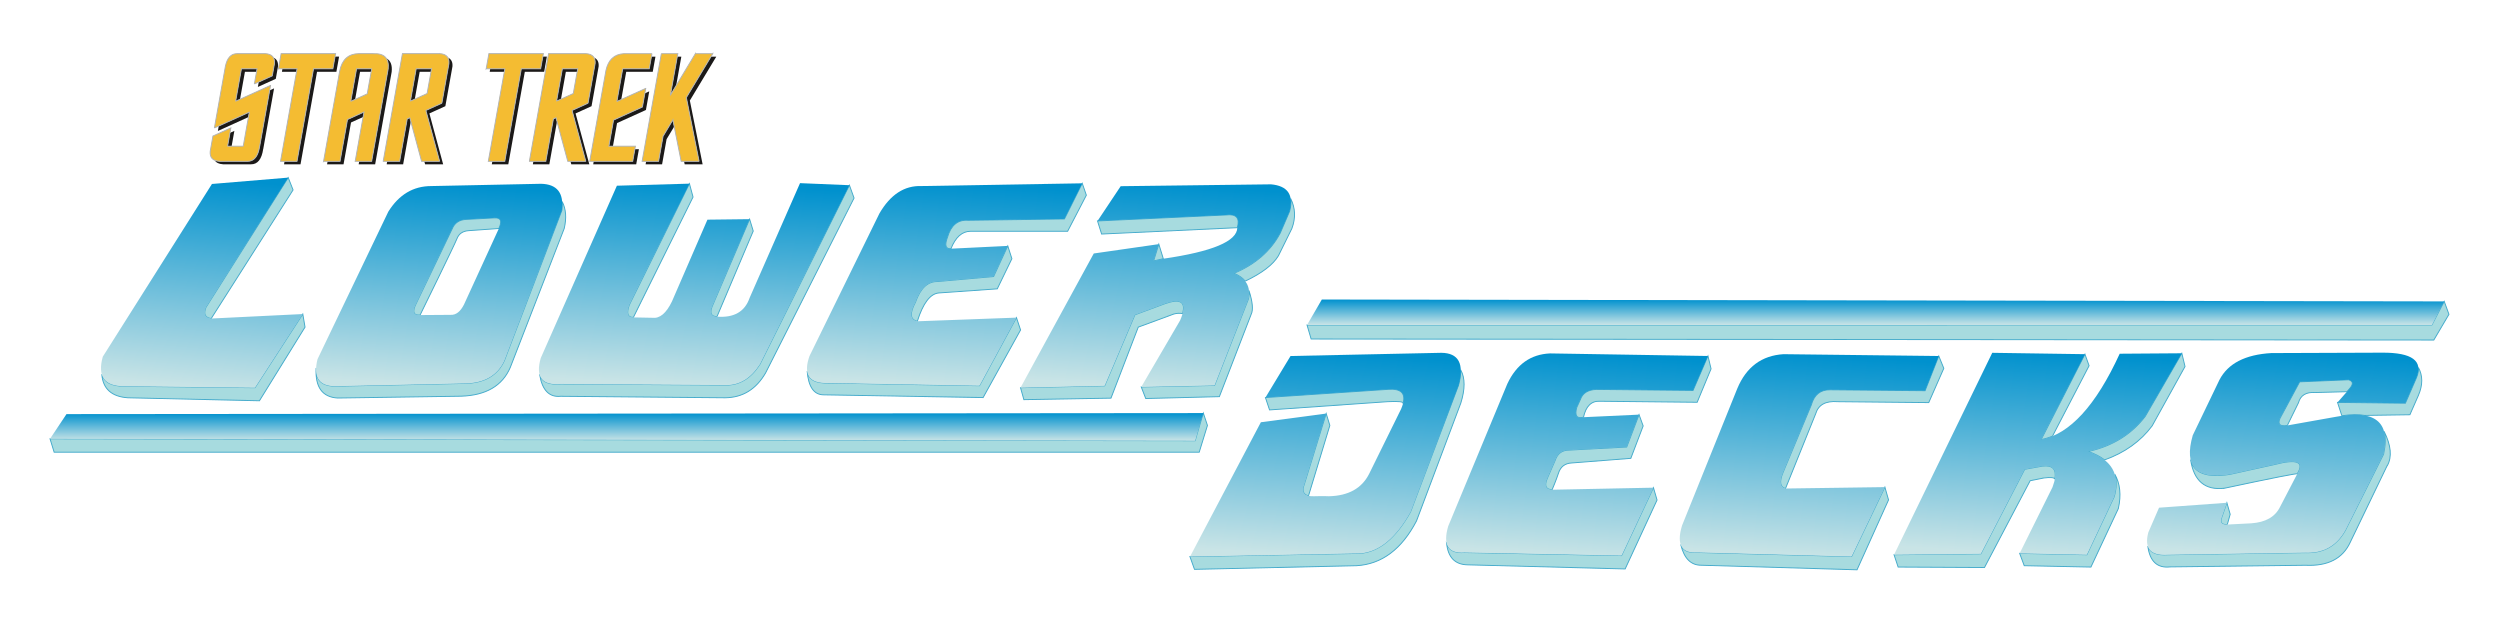<?xml version="1.0" encoding="UTF-8" standalone="no"?>
<svg
   xmlns:dc="http://purl.org/dc/elements/1.1/"
   xmlns:cc="http://creativecommons.org/ns#"
   xmlns:rdf="http://www.w3.org/1999/02/22-rdf-syntax-ns#"
   xmlns:svg="http://www.w3.org/2000/svg"
   xmlns="http://www.w3.org/2000/svg"
   xmlns:xlink="http://www.w3.org/1999/xlink"
   viewBox="0 0 569.48 141.732"
   id="svg488"
   height="141.732"
   width="569.48"
   version="1.1">
  <defs
     id="defs492" />
  <g
     id="Layer1000">
    <g
       id="Layer1001">
      <g
         id="Layer1002">
        <path
           id="path253"
           style="fill:#a7dbdf;fill-rule:evenodd;stroke:#43aacb;stroke-width:0.216;stroke-linecap:butt;stroke-linejoin:miter;stroke-dasharray:none"
           d="m 183.865,84.543 c 0.293,3.594 1.547,5.393 3.762,5.398 l -1e-4,-10e-5 36.318,0.624 8.533,-15.401 -0.937,-2.81 h -10e-5 10e-5 l -8.429,15.505 -35.381,-0.624 v 0 c -2.336,-0.112 -3.625,-1.01 -3.866,-2.694 z" />
        <path
           id="path255"
           style="fill:#a7dbdf;fill-rule:evenodd;stroke:#43aacb;stroke-width:0.216;stroke-linecap:butt;stroke-linejoin:miter;stroke-dasharray:none"
           d="m 213.85,66.734 c -1.958,0.179 -3.588,2.33 -4.891,6.452 v 0 c -1.665,-0.347 -1.804,-1.804 -0.416,-4.371 v 0 c 1.11,-3.156 2.775,-4.718 4.995,-4.683 v 0 l 12.8,-1.145 3.226,-6.972 h -1e-4 1e-4 l 0.937,2.914 -3.33,6.868 -13.32,0.936 z" />
        <path
           id="path257"
           style="fill:#a7dbdf;fill-rule:evenodd;stroke:#43aacb;stroke-width:0.216;stroke-linecap:butt;stroke-linejoin:miter;stroke-dasharray:none"
           d="m 216.613,56.656 c 1.061,-2.626 2.534,-3.949 4.418,-3.97 v 0 h 22.165 l 4.267,-8.221 -0.937,-2.706 v 0 0 l -4.058,8.117 -21.957,0.312 v 0 c -2.324,-0.173 -3.885,1.11 -4.683,3.85 -0.729,1.908 -0.416,2.775 0.936,2.602 z" />
      </g>
      <g
         id="Layer1003">
        <path
           id="path260"
           style="fill:#a7dbdf;fill-rule:evenodd;stroke:#43aacb;stroke-width:0.216;stroke-linecap:butt;stroke-linejoin:miter;stroke-dasharray:none"
           d="m 354.231,104.916 -1.788,4.087 v 0 c -0.712,1.647 -0.341,2.498 1.116,2.554 v 0 c 0,0 0.968,-2.258 1.439,-3.746 0.471,-1.488 1.476,-2.271 3.014,-2.348 v 0 l 13.476,-1.055 2.812,-7.382 -0.937,-2.578 v 0 l -2.812,7.382 -13.124,0.703 v 0 c -1.605,-0.002 -2.67,0.792 -3.194,2.382 z" />
        <path
           id="path262"
           style="fill:#a7dbdf;fill-rule:evenodd;stroke:#43aacb;stroke-width:0.216;stroke-linecap:butt;stroke-linejoin:miter;stroke-dasharray:none"
           d="m 360.021,90.951 -0.852,1.873 v 0 c -0.512,1.874 0,2.611 1.536,2.21 v 0 c 0.562,-2.531 1.812,-3.741 3.75,-3.633 v 0 l 22.147,0.234 3.164,-7.617 -0.703,-2.929 -1e-4,-10e-5 1e-4,10e-5 -3.398,7.851 -22.03,-0.234 v 0 c -1.911,0.087 -3.116,0.835 -3.615,2.244 z" />
        <path
           id="path264"
           style="fill:#a7dbdf;fill-rule:evenodd;stroke:#43aacb;stroke-width:0.216;stroke-linecap:butt;stroke-linejoin:miter;stroke-dasharray:none"
           d="m 329.52,123.642 c 0.29,3.305 1.897,4.979 4.821,5.024 l 10e-5,1e-4 35.857,0.937 7.265,-15.702 -0.82,-2.812 v 0 l -7.265,15.468 -35.74,-0.703 v 0 c -2.377,0.173 -3.75,-0.564 -4.118,-2.213 z" />
      </g>
      <path
         id="path267"
         style="fill:#a7dbdf;fill-rule:evenodd;stroke:#43aacb;stroke-width:0.216;stroke-linecap:butt;stroke-linejoin:miter;stroke-dasharray:none"
         d="m 297.73,74.039 0.937,3.187 255.735,0.232 3.448,-5.856 -1.071,-2.946 -2.812,5.356 z" />
      <path
         id="path269"
         style="fill:#a7dbdf;fill-rule:evenodd;stroke:#43aacb;stroke-width:0.216;stroke-linecap:butt;stroke-linejoin:miter;stroke-dasharray:none"
         d="m 11.396,99.956 260.839,0.435 v 0 l 1.876,-6.294 h -1e-4 1e-4 l 0.937,2.812 -1.875,6.093 h -260.84 l -0.938,-3.047 z" />
      <g
         id="Layer1004">
        <path
           id="path271"
           style="fill:#a7dbdf;fill-rule:evenodd;stroke:#43aacb;stroke-width:0.216;stroke-linecap:butt;stroke-linejoin:miter;stroke-dasharray:none"
           d="m 316.247,88.692 c 2.859,-0.208 3.979,0.861 3.361,3.21 l 0.073,0.016 c 0.104,-0.416 -1.11,-0.555 -3.642,-0.416 v 0 l -26.848,1.873 -0.936,-2.81 v -1e-4 1e-4 l 27.993,-1.873 z" />
        <path
           id="path273"
           style="fill:#a7dbdf;fill-rule:evenodd;stroke:#43aacb;stroke-width:0.216;stroke-linecap:butt;stroke-linejoin:miter;stroke-dasharray:none"
           d="m 297.1,110.336 c -0.57,1.465 -0.248,2.336 0.965,2.613 l -0.028,0.093 4.891,-16.13 -0.833,-2.706 z" />
        <path
           id="path275"
           style="fill:#a7dbdf;fill-rule:evenodd;stroke:#43aacb;stroke-width:0.216;stroke-linecap:butt;stroke-linejoin:miter;stroke-dasharray:none"
           d="m 309.037,128.862 c 5.723,-0.347 10.267,-3.746 13.632,-10.198 v 0 l 10.094,-26.848 v 0 c 0.994,-3.182 0.994,-5.685 0,-7.507 l -0.03,0.003 c 0.031,0.97 -0.133,2.119 -0.49,3.446 v 0 l -10.927,28.825 v 0 c -3.365,6.001 -7.215,9.158 -11.551,9.47 v 0 l -38.711,0.728 v -1e-4 1e-4 l 1.041,2.914 36.942,-0.833 z" />
      </g>
      <g
         id="Layer1005">
        <path
           id="path278"
           style="fill:#a7dbdf;fill-rule:evenodd;stroke:#43aacb;stroke-width:0.216;stroke-linecap:butt;stroke-linejoin:miter;stroke-dasharray:none"
           d="m 170.759,49.921 0.822,2.712 -8.26,19.5 0.002,1e-4 c -7e-4,0 -0.001,-1e-4 -0.002,-1e-4 -1.331,-0.031 -1.703,-0.795 -1.116,-2.292 v 0 l 8.554,-19.92 v 0 z" />
        <path
           id="path280"
           style="fill:#a7dbdf;fill-rule:evenodd;stroke:#43aacb;stroke-width:0.216;stroke-linecap:butt;stroke-linejoin:miter;stroke-dasharray:none"
           d="m 143.339,69.49 c -0.691,1.905 -0.379,2.843 0.937,2.812 v 0 l 13.593,-27.42 -0.82,-3.047 v 0 0 l -13.71,27.654 z" />
        <path
           id="path282"
           style="fill:#a7dbdf;fill-rule:evenodd;stroke:#43aacb;stroke-width:0.216;stroke-linecap:butt;stroke-linejoin:miter;stroke-dasharray:none"
           d="m 122.93,85.369 c 0.597,3.539 2.196,5.173 4.798,4.901 v 0 l 37.467,0.341 v 0 c 3.973,-0.046 7.039,-1.93 9.197,-5.653 l 20.155,-39.841 -1.055,-2.929 v 0 l -20.389,40.778 h 1e-4 c -2.09,3.274 -4.754,4.858 -7.993,4.75 v 0 l -37.382,-0.256 v 0 c -2.7,0.238 -4.299,-0.458 -4.797,-2.09 z" />
      </g>
      <g
         id="Layer1006">
        <path
           id="path285"
           style="fill:#a7dbdf;fill-rule:evenodd;stroke:#43aacb;stroke-width:0.216;stroke-linecap:butt;stroke-linejoin:miter;stroke-dasharray:none"
           d="m 279.297,48.972 c 2.327,-0.284 3.179,0.681 2.554,2.895 v 0 l -30.91,1.448 -0.937,-2.98 1e-4,-1e-4 -1e-4,1e-4 29.292,-1.362 z" />
        <path
           id="path287"
           style="fill:#a7dbdf;fill-rule:evenodd;stroke:#43aacb;stroke-width:0.216;stroke-linecap:butt;stroke-linejoin:miter;stroke-dasharray:none"
           d="m 285.002,71.622 c 0.507,-1.023 0.341,-2.838 -0.497,-5.446 v 0.002 c 0.067,0.574 0.034,1.197 -0.099,1.867 v 0 l -7.749,19.755 -16.69,0.341 v 0 l 1.022,2.64 16.775,-0.426 7.238,-18.733 z" />
        <path
           id="path289"
           style="fill:#a7dbdf;fill-rule:evenodd;stroke:#43aacb;stroke-width:0.216;stroke-linecap:butt;stroke-linejoin:miter;stroke-dasharray:none"
           d="m 269.385,71.44 c -0.646,-0.13 -1.315,-0.098 -2.008,0.097 v 0 l -8.089,2.98 -6.216,16.179 -19.84,0.341 -0.766,-2.725 v 0 l -1e-4,1e-4 19.159,-0.426 6.897,-16.179 6.897,-2.554 10e-5,-1e-4 c 3.399,-1.19 4.721,-0.427 3.967,2.287 z" />
        <path
           id="path291"
           style="fill:#a7dbdf;fill-rule:evenodd;stroke:#43aacb;stroke-width:0.216;stroke-linecap:butt;stroke-linejoin:miter;stroke-dasharray:none"
           d="m 263.97,55.614 h 2e-4 l -1.192,3.832 c 0.738,-0.17 1.476,-0.341 2.214,-0.511 h -1e-4 L 263.97,55.614 Z" />
        <path
           id="path293"
           style="fill:#a7dbdf;fill-rule:evenodd;stroke:#43aacb;stroke-width:0.216;stroke-linecap:butt;stroke-linejoin:miter;stroke-dasharray:none"
           d="m 293.773,48.119 -2.129,4.939 v 0 c -2.157,4.087 -5.677,7.153 -10.559,9.196 1.126,0.464 1.978,1.062 2.553,1.793 l -0.001,-0.002 c 3.835,-1.819 6.362,-3.751 7.582,-5.793 v 0 l 3.066,-6.216 v 0 c 0.889,-2.385 0.795,-4.655 -0.283,-6.811 l 10e-5,0.001 c 0.135,0.813 0.059,1.778 -0.228,2.892 z" />
      </g>
      <g
         id="Layer1007">
        <path
           id="path296"
           style="fill:#a7dbdf;fill-rule:evenodd;stroke:#43aacb;stroke-width:0.216;stroke-linecap:butt;stroke-linejoin:miter;stroke-dasharray:none"
           d="m 29.122,90.611 c -3.698,-0.257 -5.677,-2.044 -5.935,-5.361 l -4e-4,-0.002 c 0.526,1.797 2.192,2.705 4.999,2.723 L 58.074,88.312 68.973,71.537 69.484,74.517 59.096,91.292 29.122,90.611 Z" />
        <path
           id="path298"
           style="fill:#a7dbdf;fill-rule:evenodd;stroke:#43aacb;stroke-width:0.216;stroke-linecap:butt;stroke-linejoin:miter;stroke-dasharray:none"
           d="m 48.111,72.559 c -1.414,-0.185 -1.811,-1.036 -1.192,-2.554 v 0 L 65.653,40.457 v 0 0 l 1.107,2.81 -18.648,29.292 z" />
      </g>
      <g
         id="Layer1008">
        <path
           id="path301"
           style="fill:#a7dbdf;fill-rule:evenodd;stroke:#43aacb;stroke-width:0.216;stroke-linecap:butt;stroke-linejoin:miter;stroke-dasharray:none"
           d="m 105.002,90.252 -28.097,0.416 v 0 C 73.403,90.456 71.771,88.171 72.01,83.814 v 2e-4 c -0.143,2.852 1.419,4.235 4.687,4.149 v 0 l 29.137,-0.624 v 0 c 4.475,-0.069 7.492,-1.804 9.053,-5.203 v 0 l 13.112,-34.236 v 0 c 0.089,-0.724 0.108,-1.383 0.058,-1.977 l -2e-4,-0.002 c 0.879,1.701 1.034,3.748 0.463,6.141 v 0 l -12.279,31.635 v 0 c -1.804,4.197 -5.55,6.383 -11.239,6.556 z" />
        <path
           id="path303"
           style="fill:#a7dbdf;fill-rule:evenodd;stroke:#43aacb;stroke-width:0.216;stroke-linecap:butt;stroke-linejoin:miter;stroke-dasharray:none"
           d="m 106.243,49.98 6.409,-0.345 v 0 c 1.446,-0.082 1.775,0.723 0.986,2.416 v 0 c 0,0 -5.554,0.394 -6.902,0.493 -1.347,0.099 -2.235,0.723 -2.662,1.873 -0.427,1.15 -8.381,17.353 -8.381,17.353 v 0 c -1.397,0.115 -1.775,-0.592 -1.134,-2.12 v 0 l 8.43,-17.501 v 0 c 0.559,-1.38 1.643,-2.104 3.254,-2.169 z" />
      </g>
      <g
         id="Layer1009">
        <path
           id="path306"
           style="fill:#a7dbdf;fill-rule:evenodd;stroke:#43aacb;stroke-width:0.216;stroke-linecap:butt;stroke-linejoin:miter;stroke-dasharray:none"
           d="m 412.608,92.23 -6.452,15.401 v 0 c -0.883,2.113 -0.694,3.33 0.568,3.65 v 0 l 6.873,-17.026 v 0 c 0.607,-2.06 2.289,-2.978 5.047,-2.754 v 0 l 20.708,0.208 3.434,-7.805 -1.145,-2.81 -10e-5,-1e-4 10e-5,1e-4 -3.122,7.909 -21.645,-0.208 v 0 c -2.185,-0.035 -3.607,1.11 -4.266,3.434 z" />
        <path
           id="path308"
           style="fill:#a7dbdf;fill-rule:evenodd;stroke:#43aacb;stroke-width:0.216;stroke-linecap:butt;stroke-linejoin:miter;stroke-dasharray:none"
           d="m 382.881,124.126 c 0.501,1.278 1.773,1.85 3.816,1.715 v 1e-4 l 35.069,0.937 7.596,-15.817 h -10e-5 10e-5 l 0.833,2.914 -7.18,15.921 -35.485,-1.041 -10e-5,-2e-4 c -2.335,0.017 -3.885,-1.526 -4.649,-4.63 z" />
      </g>
      <g
         id="Layer1010">
        <path
           id="path311"
           style="fill:#a7dbdf;fill-rule:evenodd;stroke:#43aacb;stroke-width:0.216;stroke-linecap:butt;stroke-linejoin:miter;stroke-dasharray:none"
           d="m 523.567,91.759 c -2.529,5.152 -2.529,5.152 -2.529,5.152 v 0 c -1.686,0.281 -2.248,-0.25 -1.686,-1.593 v 0 l 4.497,-8.337 11.148,-0.468 v 0 c 1.062,0.312 1.124,0.999 0.187,2.061 l -0.57,0.649 -7.205,0.194 v 0 c -2.092,-0.156 -3.372,0.625 -3.841,2.342 z" />
        <path
           id="path313"
           style="fill:#a7dbdf;fill-rule:evenodd;stroke:#43aacb;stroke-width:0.216;stroke-linecap:butt;stroke-linejoin:miter;stroke-dasharray:none"
           d="m 507.361,119.488 -1e-4,2e-4 0.656,-2.342 -0.75,-2.623 v 0 l -1.124,3.185 v 0 c -0.531,1.28 -0.125,1.873 1.218,1.78 z" />
        <path
           id="path315"
           style="fill:#a7dbdf;fill-rule:evenodd;stroke:#43aacb;stroke-width:0.216;stroke-linecap:butt;stroke-linejoin:miter;stroke-dasharray:none"
           d="m 542.958,103.469 -8.712,17.33 v 0 c -1.988,3.555 -5.023,5.25 -9.104,5.084 v -1e-4 l -31.241,0.48 2e-4,1e-4 c -2.602,0.182 -4.151,-0.468 -4.647,-1.951 l -4e-4,-0.001 c 0.465,3.476 2.16,5.051 5.087,4.725 v 0 l 30.82,-0.375 v 0 c 5.09,0.25 8.493,-1.499 10.211,-5.246 v 0 l 8.401,-17.439 0.03,0.015 c 1.118,-2.011 0.874,-4.621 -0.731,-7.832 l 2e-4,0.001 c 0.387,1.367 0.349,3.103 -0.112,5.207 z" />
        <path
           id="path317"
           style="fill:#a7dbdf;fill-rule:evenodd;stroke:#43aacb;stroke-width:0.216;stroke-linecap:butt;stroke-linejoin:miter;stroke-dasharray:none"
           d="m 506.715,111.216 c 11.204,-2.385 16.735,-3.475 16.593,-3.269 l -0.01,-0.002 c 1.696,-2.762 -0.025,-3.473 -5.165,-2.134 v 0 l -10.211,2.248 v 0 c -5.242,0.831 -8.216,-0.287 -8.921,-3.353 l -2e-4,-10e-4 c 0.734,4.865 3.306,7.035 7.715,6.51 z" />
        <path
           id="path319"
           style="fill:#a7dbdf;fill-rule:evenodd;stroke:#43aacb;stroke-width:0.216;stroke-linecap:butt;stroke-linejoin:miter;stroke-dasharray:none"
           d="m 533.455,94.71 c 2.061,-0.306 3.799,-0.332 5.215,-0.078 l -0.001,-7e-4 10.286,-0.155 1.935,-4.403 v 0 c 1.022,-2.373 1.022,-4.492 0,-6.356 l -2e-4,-0.002 c 0.073,0.675 -0.072,1.452 -0.436,2.329 l -2.529,5.808 -15.457,-0.187 v 0 l 0.988,3.044 z" />
      </g>
      <g
         id="Layer1011">
        <path
           id="path322"
           style="fill:#a7dbdf;fill-rule:evenodd;stroke:#43aacb;stroke-width:0.216;stroke-linecap:butt;stroke-linejoin:miter;stroke-dasharray:none"
           d="m 465.576,108.879 c 1.595,-0.198 2.429,-0.102 2.5,0.29 l -4e-4,0.002 c 0.435,-2.28 -0.502,-3.279 -2.812,-2.998 v 0 l -4.058,0.729 -9.99,19.251 -19.772,0.208 v -1e-4 1e-4 l 0.936,2.81 19.668,0.104 10.406,-19.772 3.122,-0.624 z" />
        <path
           id="path324"
           style="fill:#a7dbdf;fill-rule:evenodd;stroke:#43aacb;stroke-width:0.216;stroke-linecap:butt;stroke-linejoin:miter;stroke-dasharray:none"
           d="m 479.391,104.767 c 4.604,-1.645 8.22,-4.229 10.848,-7.75 v 0 l 7.492,-13.528 -0.728,-3.018 v 0 l -8.325,14.361 v 0 c -3.156,4.128 -7.492,6.799 -13.008,8.013 v 0 c 1.508,0.516 2.749,1.157 3.723,1.924 z" />
        <path
           id="path326"
           style="fill:#a7dbdf;fill-rule:evenodd;stroke:#43aacb;stroke-width:0.216;stroke-linecap:butt;stroke-linejoin:miter;stroke-dasharray:none"
           d="m 482.538,115.852 c 0.691,-3.068 0.416,-5.689 -0.824,-7.862 l 5e-4,0.002 c 0.479,1.476 0.441,3.194 -0.113,5.155 v 1e-4 l -6.244,13.216 -15.297,-0.312 v 0 l 1.041,2.81 15.193,0.312 6.244,-13.32 z" />
        <path
           id="path328"
           style="fill:#a7dbdf;fill-rule:evenodd;stroke:#43aacb;stroke-width:0.216;stroke-linecap:butt;stroke-linejoin:miter;stroke-dasharray:none"
           d="m 467.565,99.343 c -0.861,0.361 -1.733,0.627 -2.614,0.795 l -10e-5,1e-4 9.99,-19.46 -10e-5,-1e-4 -0.011,1e-4 0.948,2.633 -8.32,16.008 z" />
      </g>
    </g>
    <g
       id="Layer1012">
      <defs
         id="defs338">
        <linearGradient
           id="grad1">
          <stop
             id="stop332"
             stop-opacity="1"
             stop-color="#c9e4e6"
             offset="0%" />
          <stop
             id="stop334"
             stop-opacity="1"
             stop-color="#0091ce"
             offset="100%" />
        </linearGradient>
        <linearGradient
           gradientUnits="objectBoundingBox"
           gradientTransform="rotate(180,0.5,0.5)"
           y2="1"
           x2="0"
           y1="0"
           x1="0"
           id="grad2"
           xlink:href="#grad1" />
      </defs>
      <path
         id="path340"
         style="fill:url(#grad2)"
         d="m 11.396,99.956 260.839,0.435 v 0 l 1.876,-6.294 v 1e-4 -1e-4 l -258.965,0.234 -3.75,5.625 h 2e-4 z" />
      <defs
         id="defs348">
        <linearGradient
           id="grad3">
          <stop
             id="stop342"
             stop-opacity="1"
             stop-color="#c9e4e6"
             offset="0%" />
          <stop
             id="stop344"
             stop-opacity="1"
             stop-color="#0091ce"
             offset="100%" />
        </linearGradient>
        <linearGradient
           gradientUnits="objectBoundingBox"
           gradientTransform="rotate(180,0.5,0.5)"
           y2="1"
           x2="0"
           y1="0"
           x1="0"
           id="grad4"
           xlink:href="#grad3" />
      </defs>
      <path
         id="path350"
         style="fill:url(#grad4)"
         d="m 301.104,68.228 -3.374,5.811 v 1e-4 -1e-4 l 256.237,-0.027 2.812,-5.356 v 0 L 301.104,68.228 Z" />
    </g>
    <g
       id="Layer1013">
      <defs
         id="defs359">
        <linearGradient
           id="grad5">
          <stop
             id="stop353"
             stop-opacity="1"
             stop-color="#c9e4e6"
             offset="0%" />
          <stop
             id="stop355"
             stop-opacity="1"
             stop-color="#0091ce"
             offset="100%" />
        </linearGradient>
        <linearGradient
           gradientUnits="objectBoundingBox"
           gradientTransform="rotate(-175,0.5,0.5)"
           y2="1"
           x2="0"
           y1="0"
           x1="0"
           id="grad6"
           xlink:href="#grad5" />
      </defs>
      <path
         id="path361"
         style="fill:url(#grad6)"
         d="M 200.322,48.628 C 184.401,81.095 184.401,81.095 184.401,81.095 v 0 c -1.387,3.92 -0.277,5.966 3.33,6.14 v 0 l 35.381,0.624 8.429,-15.505 -22.581,0.833 v 0 c -1.665,-0.347 -1.804,-1.804 -0.416,-4.371 v 0 c 1.11,-3.156 2.775,-4.718 4.995,-4.683 v 0 l 12.8,-1.145 3.226,-6.972 1e-4,10e-5 -1e-4,-10e-5 -12.8,0.624 v 0 c -1.353,0.173 -1.665,-0.694 -0.936,-2.602 0.798,-2.74 2.359,-4.024 4.683,-3.85 v 0 l 21.957,-0.312 4.058,-8.117 v 0 l -36.63,0.624 v 0 c -3.885,-0.139 -7.076,1.942 -9.574,6.244 z" />
      <defs
         id="defs369">
        <linearGradient
           id="grad7">
          <stop
             id="stop363"
             stop-opacity="1"
             stop-color="#c9e4e6"
             offset="0%" />
          <stop
             id="stop365"
             stop-opacity="1"
             stop-color="#0091ce"
             offset="100%" />
        </linearGradient>
        <linearGradient
           gradientUnits="objectBoundingBox"
           gradientTransform="rotate(-175,0.5,0.5)"
           y2="1"
           x2="0"
           y1="0"
           x1="0"
           id="grad8"
           xlink:href="#grad7" />
      </defs>
      <path
         id="path371"
         style="fill:url(#grad8)"
         d="m 293.773,48.12 -2.129,4.939 v 0 c -2.157,4.087 -5.677,7.153 -10.559,9.196 2.753,1.135 3.86,3.066 3.321,5.79 v 0 l -7.749,19.755 -16.69,0.341 8.856,-15.157 v 0 c 1.703,-3.945 0.568,-5.223 -3.406,-3.832 v 0 l -6.897,2.554 -6.897,16.179 -19.159,0.426 16.69,-30.569 14.816,-2.129 -1.192,3.832 c 0.738,-0.17 1.476,-0.341 2.214,-0.511 h 1e-4 c 11.183,-1.618 16.803,-3.974 16.86,-7.068 v 0 c 0.624,-2.214 -0.227,-3.179 -2.554,-2.895 v 0 l -29.292,1.362 1e-4,10e-5 -1e-4,-10e-5 5.279,-7.919 34.231,-0.426 v 0 c 3.803,0.341 5.222,2.384 4.257,6.131 z" />
      <defs
         id="defs379">
        <linearGradient
           id="grad9">
          <stop
             id="stop373"
             stop-opacity="1"
             stop-color="#c9e4e6"
             offset="0%" />
          <stop
             id="stop375"
             stop-opacity="1"
             stop-color="#0091ce"
             offset="100%" />
        </linearGradient>
        <linearGradient
           gradientUnits="objectBoundingBox"
           gradientTransform="rotate(-175,0.5,0.5)"
           y2="1"
           x2="0"
           y1="0"
           x1="0"
           id="grad10"
           xlink:href="#grad9" />
      </defs>
      <path
         id="path381"
         style="fill:url(#grad10)"
         d="M 332.272,87.755 321.346,116.58 v 0 c -3.365,6.001 -7.215,9.158 -11.551,9.47 v 0 l -38.711,0.729 v 0 l 16.13,-30.594 14.881,-1.977 -4.995,16.13 v 0 c -0.728,1.873 0,2.775 2.185,2.706 2.185,-0.069 3.434,0 3.434,0 v 0 c 4.44,-0.104 7.492,-1.804 9.157,-5.099 v 0 l 7.284,-14.777 v 0 c 1.387,-3.226 0.416,-4.717 -2.914,-4.474 v 0 l -27.993,1.873 v 1e-4 -1e-4 l 5.723,-9.47 34.34,-0.729 v 0 c 3.954,0.035 5.272,2.498 3.954,7.388 z" />
      <defs
         id="defs389">
        <linearGradient
           id="grad11">
          <stop
             id="stop383"
             stop-opacity="1"
             stop-color="#c9e4e6"
             offset="0%" />
          <stop
             id="stop385"
             stop-opacity="1"
             stop-color="#0091ce"
             offset="100%" />
        </linearGradient>
        <linearGradient
           gradientUnits="objectBoundingBox"
           gradientTransform="rotate(-175,0.5,0.5)"
           y2="1"
           x2="0"
           y1="0"
           x1="0"
           id="grad12"
           xlink:href="#grad11" />
      </defs>
      <path
         id="path391"
         style="fill:url(#grad12)"
         d="m 343.363,87.418 -13.476,32.459 v 0 c -1.25,4.257 -10e-5,6.25 3.75,5.976 v 0 l 35.74,0.703 7.265,-15.468 -23.084,0.469 v 0 c -1.456,-0.056 -1.828,-0.907 -1.116,-2.554 v 0 l 1.788,-4.087 v 0 c 0.525,-1.59 1.589,-2.384 3.194,-2.382 v 0 l 13.124,-0.703 2.812,-7.382 -12.655,0.586 v 0 c -1.536,0.401 -2.049,-0.336 -1.536,-2.21 v 0 l 0.852,-1.873 v 0 c 0.498,-1.409 1.703,-2.157 3.615,-2.244 v 0 l 22.03,0.234 3.398,-7.851 -35.974,-0.586 v 0 c -4.414,0.195 -7.656,2.5 -9.726,6.913 z" />
      <defs
         id="defs399">
        <linearGradient
           id="grad13">
          <stop
             id="stop393"
             stop-opacity="1"
             stop-color="#c9e4e6"
             offset="0%" />
          <stop
             id="stop395"
             stop-opacity="1"
             stop-color="#0091ce"
             offset="100%" />
        </linearGradient>
        <linearGradient
           gradientUnits="objectBoundingBox"
           gradientTransform="rotate(-175,0.5,0.5)"
           y2="1"
           x2="0"
           y1="0"
           x1="0"
           id="grad14"
           xlink:href="#grad13" />
      </defs>
      <path
         id="path401"
         style="fill:url(#grad14)"
         d="m 143.339,69.49 c -0.691,1.905 -0.379,2.843 0.937,2.812 v 0 l 4.313,0.086 v 0 c 1.687,0.218 3.179,-1.022 4.475,-3.719 v 0 l 8.085,-18.631 9.609,-0.117 -8.554,19.92 v 0 c -0.587,1.497 -0.215,2.261 1.116,2.292 3.879,0.292 6.358,-1.135 7.438,-4.284 v 0 l 11.483,-26.131 11.249,0.469 -20.389,40.778 h 1e-4 c -2.09,3.274 -4.754,4.858 -7.993,4.75 v 0 l -37.382,-0.256 v 0 c -4.276,0.378 -5.79,-1.589 -4.543,-5.901 v 0 l 17.343,-39.255 16.522,-0.469 -13.71,27.654 z" />
      <defs
         id="defs409">
        <linearGradient
           id="grad15">
          <stop
             id="stop403"
             stop-opacity="1"
             stop-color="#c9e4e6"
             offset="0%" />
          <stop
             id="stop405"
             stop-opacity="1"
             stop-color="#0091ce"
             offset="100%" />
        </linearGradient>
        <linearGradient
           gradientUnits="objectBoundingBox"
           gradientTransform="rotate(-175,0.5,0.5)"
           y2="1"
           x2="0"
           y1="0"
           x1="0"
           id="grad16"
           xlink:href="#grad15" />
      </defs>
      <path
         id="path411"
         style="fill:url(#grad16)"
         d="m 395.75,88.483 -12.592,31.219 v 0 c -1.318,4.336 -0.139,6.382 3.538,6.139 v 1e-4 l 35.069,0.937 7.596,-15.817 v 0 l -22.638,0.32 v 0 c -1.261,-0.32 -1.451,-1.537 -0.568,-3.65 v 0 l 6.452,-15.401 v 0 c 0.659,-2.324 2.081,-3.469 4.266,-3.434 v 0 l 21.645,0.208 3.122,-7.909 v 0 l -35.381,-0.416 v 0 c -4.96,0.312 -8.464,2.914 -10.51,7.804 z" />
      <defs
         id="defs419">
        <linearGradient
           id="grad17">
          <stop
             id="stop413"
             stop-opacity="1"
             stop-color="#c9e4e6"
             offset="0%" />
          <stop
             id="stop415"
             stop-opacity="1"
             stop-color="#0091ce"
             offset="100%" />
        </linearGradient>
        <linearGradient
           gradientUnits="objectBoundingBox"
           gradientTransform="rotate(-175,0.5,0.5)"
           y2="1"
           x2="0"
           y1="0"
           x1="0"
           id="grad18"
           xlink:href="#grad17" />
      </defs>
      <path
         id="path421"
         style="fill:url(#grad18)"
         d="m 76.697,87.963 29.137,-0.624 v 0 c 4.475,-0.069 7.492,-1.804 9.053,-5.203 v 0 l 13.112,-34.236 v 0 c 0.486,-3.954 -1.11,-5.966 -4.787,-6.036 v 0 L 98.238,42.384 v 0 c -4.093,0 -7.354,1.942 -9.782,5.827 v 0 l -16.13,33.612 v 0 c -1.041,4.197 0.416,6.244 4.371,6.14 z M 102.644,71.721 95.693,71.77 v 0 c -1.397,0.115 -1.775,-0.592 -1.134,-2.12 v 0 l 8.43,-17.501 v 0 c 0.559,-1.38 1.643,-2.104 3.254,-2.169 v 0 l 6.409,-0.345 v 0 c 1.446,-0.082 1.775,0.723 0.986,2.416 v 0 l -7.937,17.304 v 0 c -0.822,1.643 -1.84,2.432 -3.057,2.366 z" />
      <defs
         id="defs429">
        <linearGradient
           id="grad19">
          <stop
             id="stop423"
             stop-opacity="1"
             stop-color="#c9e4e6"
             offset="0%" />
          <stop
             id="stop425"
             stop-opacity="1"
             stop-color="#0091ce"
             offset="100%" />
        </linearGradient>
        <linearGradient
           gradientUnits="objectBoundingBox"
           gradientTransform="rotate(-175,0.5,0.5)"
           y2="1"
           x2="0"
           y1="0"
           x1="0"
           id="grad20"
           xlink:href="#grad19" />
      </defs>
      <path
         id="path431"
         style="fill:url(#grad20)"
         d="m 48.111,72.559 c -1.414,-0.185 -1.811,-1.036 -1.192,-2.554 v 0 l 18.733,-29.547 1e-4,1e-4 -1e-4,-1e-4 -17.371,1.448 -24.864,39.34 v 0 c -1.249,4.456 0.341,6.699 4.769,6.727 l 29.888,0.341 v 0 L 68.973,71.537 48.111,72.559 h 1e-4 z" />
      <defs
         id="defs439">
        <linearGradient
           id="grad21">
          <stop
             id="stop433"
             stop-opacity="1"
             stop-color="#c9e4e6"
             offset="0%" />
          <stop
             id="stop435"
             stop-opacity="1"
             stop-color="#0091ce"
             offset="100%" />
        </linearGradient>
        <linearGradient
           gradientUnits="objectBoundingBox"
           gradientTransform="rotate(-175,0.5,0.5)"
           y2="1"
           x2="0"
           y1="0"
           x1="0"
           id="grad22"
           xlink:href="#grad21" />
      </defs>
      <path
         id="path441"
         style="fill:url(#grad22)"
         d="m 465.263,106.174 c 2.844,-0.347 3.607,1.249 2.289,4.787 v 1e-4 l -7.492,15.089 v 0 0 l 15.297,0.312 6.244,-13.216 v -1e-4 c 1.422,-5.03 -0.555,-8.464 -5.931,-10.302 v 0 c 5.515,-1.214 9.851,-3.885 13.008,-8.013 v 0 l 8.325,-14.361 v 2e-4 -2e-4 c 0,0 0,0 -14.152,0.104 v 0 c -5.411,11.793 -11.377,18.315 -17.898,19.564 l -10e-5,1e-4 9.99,-19.46 -21.125,-0.312 -22.373,45.995 19.772,-0.208 9.99,-19.251 4.058,-0.729 z" />
      <defs
         id="defs449">
        <linearGradient
           id="grad23">
          <stop
             id="stop443"
             stop-opacity="1"
             stop-color="#c9e4e6"
             offset="0%" />
          <stop
             id="stop445"
             stop-opacity="1"
             stop-color="#0091ce"
             offset="100%" />
        </linearGradient>
        <linearGradient
           gradientUnits="objectBoundingBox"
           gradientTransform="rotate(-175,0.5,0.5)"
           y2="1"
           x2="0"
           y1="0"
           x1="0"
           id="grad24"
           xlink:href="#grad23" />
      </defs>
      <path
         id="path451"
         style="fill:url(#grad24)"
         d="m 523.286,107.966 c -3.892,7.468 -3.892,7.468 -3.892,7.468 l 0.001,-0.002 c -1.112,2.3 -3.313,3.558 -6.601,3.776 v 0 l -5.433,0.281 v -2e-4 2e-4 c -1.343,0.094 -1.748,-0.499 -1.218,-1.78 v 0 l 1.124,-3.185 -15.457,1.124 -2.436,5.621 v 0 c -0.995,3.678 0.513,5.377 4.526,5.096 l -2e-4,-1e-4 31.241,-0.48 v 1e-4 c 4.081,0.166 7.116,-1.529 9.104,-5.084 v 0 l 8.712,-17.33 v 0 c 1.623,-7.401 -1.999,-10.242 -10.867,-8.525 v 0 l -11.054,1.967 v 0 c -1.686,0.281 -2.248,-0.25 -1.686,-1.593 v 0 l 4.497,-8.337 11.148,-0.468 v 0 c 1.062,0.312 1.124,0.999 0.187,2.061 v 1e-4 l -2.717,3.091 15.457,0.187 2.529,-5.808 c 1.593,-3.841 -0.999,-5.746 -7.775,-5.714 v 0 l -25.293,0.094 v 0 c -5.933,0.343 -9.867,2.373 -11.803,6.089 v 0 L 499.492,99.16 v 0 c -2.061,7.151 0.749,10.117 8.431,8.899 v 0 l 10.211,-2.248 v 0 c 5.152,-1.343 6.87,-0.625 5.152,2.155 z" />
    </g>
    <path
       id="path454"
       style="fill:#1b1918;fill-rule:evenodd"
       d="m 87.977,13.263 c 0.997,0.508 1.411,1.547 1.242,3.117 l 3e-4,-0.002 c -2.657,14.867 -3.497,19.567 -3.762,21.052 v 0 c -1.179,0 -2.428,0 -3.753,0 v 0 l 0.121,-0.678 h 2.834 v 0 c 0.265,-1.485 1.105,-6.184 3.762,-21.052 l -3e-4,0.002 c 0.114,-1.051 -0.034,-1.864 -0.444,-2.439 z m -5.266,13.389 -2.752,1.248 -3e-4,8e-4 c -1.073,6.005 -1.518,8.496 -1.703,9.53 v -1e-4 c -1.197,0 -2.447,1e-4 -3.752,1e-4 l -6e-4,7e-4 0.121,-0.679 h 2.834 v 0 c 0.185,-1.033 0.63,-3.525 1.703,-9.53 l 2e-4,-8e-4 c 1.12,-0.508 2.366,-1.073 3.752,-1.701 h -10e-5 z m 1.84,-10.298 -2.529,10e-5 -5e-4,7e-4 -1.121,6.276 -1,0.454 -3e-4,9e-4 c 0.382,-2.137 0.821,-4.591 1.324,-7.409 l 4e-4,-8e-4 c 1.214,0 2.362,0 3.448,0 v 0 l 1e-4,-9e-4 v 0.001 z" />
    <path
       id="path456"
       style="fill:#1b1918;fill-rule:evenodd"
       d="m 50.778,37.42 c -0.919,-0.058 -1.538,-0.359 -1.857,-0.905 0.292,0.125 0.645,0.201 1.059,0.227 l 0.002,0.01 c 3.206,0 5.211,0 6.466,0 l -0.106,10e-5 c 1.536,0.027 2.474,-1.142 2.815,-3.507 l 0.013,0.005 2.263,-12.666 0.999,-0.453 8e-4,-2e-4 c -1.256,7.027 -2.011,11.254 -2.466,13.797 l -0.012,-0.005 c -0.341,2.365 -1.279,3.534 -2.815,3.507 l 0.107,-10e-5 c -1.254,0 -3.26,0 -6.466,0 z m 1.609,-7.154 1,-0.454 h -1e-4 l -0.625,3.495 h -0.919 l -3e-4,7e-4 z m 4.204,-3.592 -6.959,3.155 -3e-4,8e-4 0.202,-1.132 6.959,-3.155 10e-4,-3e-4 z m 5.691,-13.553 c 0.772,0.331 1.12,1.006 1.041,2.027 l -2e-4,8e-4 c -0.175,0.977 -0.342,1.912 -0.501,2.807 v -10e-5 c -1.482,0.672 -2.839,1.287 -4.083,1.851 l -2e-4,9e-4 0.202,-1.133 3.084,-1.398 v 0 c 0.16,-0.894 0.327,-1.829 0.501,-2.807 l 2e-4,-9e-4 c 0.043,-0.55 -0.038,-0.999 -0.243,-1.349 z m -3.846,3.232 h -2.643 l -6e-4,7e-4 -1.117,6.253 -1,0.453 -2e-4,10e-4 c 0.377,-2.11 0.814,-4.554 1.32,-7.385 l 5e-4,-7e-4 c 1.218,0 2.405,0 3.562,0 v 2e-4 z" />
    <path
       id="path458"
       style="fill:#1b1918;fill-rule:evenodd"
       d="m 77.242,12.896 c -0.223,1.248 -0.429,2.398 -0.618,3.457 v 0 c -1.396,0 -2.863,0 -4.405,0 v 3e-4 C 69.503,31.557 68.694,36.083 68.454,37.43 v -10e-5 c -1.21,0 -2.461,-1e-4 -3.753,-1e-4 l 1e-4,1e-4 0.121,-0.678 h 2.834 v 10e-5 c 0.241,-1.347 1.05,-5.873 3.766,-21.076 l -1e-4,-3e-4 c 1.542,0 3.009,0 4.405,0 v 0 l 0.497,-2.779 h 0.919 z m -9.694,3.457 h -3.33 l -7e-4,10e-4 0.122,-0.679 h 3.33 l 1e-4,2e-4 z" />
    <path
       id="path460"
       style="fill:#1b1918;fill-rule:evenodd"
       d="m 102.023,13.123 c 0.772,0.33 1.12,1.006 1.041,2.028 v -5e-4 c -0.637,3.562 -1.169,6.543 -1.615,9.039 l 2e-4,-0.001 c -1.32,0.599 -2.53,1.147 -3.639,1.65 l 8e-4,-10e-5 c 1.33,4.918 2.35,8.694 3.134,11.594 l -2e-4,-0.001 c -1.115,0 -2.468,0 -4.109,0 v 0 l -0.183,-0.678 h 3.494 l 3e-4,10e-4 C 99.364,33.853 98.343,30.077 97.013,25.159 l -8e-4,10e-5 c 1.109,-0.502 2.319,-1.051 3.639,-1.65 l -2e-4,9e-4 c 0.446,-2.495 0.978,-5.477 1.615,-9.039 v 6e-4 c 0.043,-0.55 -0.039,-1 -0.243,-1.349 z m -8.42,14.622 -0.043,0.019 9e-4,-2e-4 c -0.674,3.769 -1.244,6.962 -1.727,9.666 v 0 c -1.149,0 -2.391,0 -3.732,0 l -0.009,-0.059 0.111,-0.62 h 2.833 v 0 c 0.483,-2.704 1.054,-5.897 1.727,-9.666 l -9e-4,10e-5 c 0.192,-0.087 0.388,-0.176 0.589,-0.267 l 8e-4,-2e-4 z m 4.574,-11.391 h -2.577 l 1e-4,2e-4 -1.112,6.224 -1.001,0.454 8e-4,-2e-4 c 0.375,-2.1 0.81,-4.534 1.315,-7.356 v -10e-5 c 1.34,0 2.497,0 3.496,0 l 3e-4,-6e-4 -3e-4,6e-4 z" />
    <path
       id="path462"
       style="fill:#1b1918;fill-rule:evenodd"
       d="m 124.573,12.896 c -0.223,1.248 -0.429,2.398 -0.618,3.457 v 0 c -1.396,0 -2.863,0 -4.405,0 v 3e-4 c -2.716,15.203 -3.525,19.729 -3.766,21.076 v -10e-5 c -1.21,0 -2.461,-1e-4 -3.753,-1e-4 v 1e-4 l 0.121,-0.678 h 2.833 v 10e-5 c 0.241,-1.347 1.05,-5.873 3.766,-21.076 v -3e-4 c 1.542,0 3.009,0 4.405,0 v 0 l 0.497,-2.779 h 0.919 z m -9.694,3.457 h -3.33 l -6e-4,10e-4 0.122,-0.679 h 3.33 l 1e-4,2e-4 z" />
    <path
       id="path464"
       style="fill:#1b1918;fill-rule:evenodd"
       d="m 135.322,13.123 c 0.772,0.331 1.12,1.006 1.041,2.028 l -10e-5,-6e-4 c -0.637,3.562 -1.169,6.543 -1.615,9.039 l 2e-4,-0.001 c -1.32,0.599 -2.53,1.147 -3.639,1.65 l 8e-4,-10e-5 c 1.33,4.918 2.35,8.694 3.134,11.594 l -4e-4,-10e-4 c -1.115,0 -2.467,0 -4.109,0 v 0 l -0.183,-0.678 h 3.494 l 4e-4,10e-4 c -0.784,-2.899 -1.805,-6.675 -3.134,-11.594 l -8e-4,1e-4 c 1.109,-0.503 2.319,-1.051 3.639,-1.65 l -2e-4,9e-4 c 0.446,-2.495 0.979,-5.477 1.615,-9.039 l 1e-4,6e-4 c 0.043,-0.55 -0.039,-1 -0.243,-1.349 z m -8.42,14.622 -0.043,0.019 9e-4,-2e-4 c -0.673,3.769 -1.244,6.962 -1.727,9.666 v 0 c -1.15,0 -2.391,0 -3.732,0 l -0.01,-0.059 0.111,-0.62 h 2.833 v 0 c 0.483,-2.704 1.054,-5.897 1.727,-9.666 l -9e-4,2e-4 c 0.192,-0.087 0.388,-0.176 0.589,-0.267 l 9e-4,-10e-5 z m 4.574,-11.391 h -2.577 v 2e-4 l -1.112,6.224 -1.001,0.454 7e-4,-4e-4 c 0.375,-2.1 0.81,-4.534 1.315,-7.356 l -1e-4,-2e-4 c 1.34,0 2.497,0 3.496,0 l 3e-4,-7e-4 -3e-4,7e-4 z" />
    <path
       id="path466"
       style="fill:#1b1918;fill-rule:evenodd"
       d="m 161.958,12.908 h 1.206 l 3e-4,-9e-4 c -1.502,2.495 -3.463,5.75 -6.021,9.997 l -1e-4,8e-4 c 1.296,6.478 2.232,11.152 2.907,14.525 l -2e-4,-0.001 c -1.134,0 -2.483,0 -4.088,0 v 0 l -0.136,-0.678 h 3.426 l 1e-4,9e-4 c -0.675,-3.373 -1.611,-8.047 -2.907,-14.525 v -7e-4 z m -8.38,15.916 -1.736,2.882 -3e-4,-2e-4 c -0.32,1.793 -0.661,3.698 -1.023,5.723 h 10e-5 c -1.16,0 -2.409,0 -3.753,0 v -8e-4 l 0.121,-0.677 h 2.834 l -1e-4,-1e-4 c 0.362,-2.025 0.703,-3.931 1.023,-5.723 l 3e-4,2e-4 c 0.781,-1.297 1.525,-2.532 2.233,-3.708 l -2e-4,7e-4 z m 0.704,-15.916 h 0.919 v -1e-4 l -1.176,6.582 -1.306,2.169 -3e-4,7e-4 z" />
    <path
       id="path468"
       style="fill:#1b1918;fill-rule:evenodd"
       d="m 135.25,36.752 -0.121,0.678 1e-4,1e-4 c 3.699,0 6.946,0 9.795,0 h -1e-4 c 0.213,-1.194 0.418,-2.341 0.615,-3.443 v 1e-4 h -0.919 l -0.494,2.765 1e-4,1e-4 z m 4.368,-3.443 0.943,-5.276 -0.001,4e-4 c 1.738,-0.788 3.897,-1.767 6.577,-2.982 l 1e-4,-8e-4 c 0.275,-1.539 0.527,-2.949 0.757,-4.239 h -9e-4 l -0.999,0.453 -0.555,3.108 -10e-5,6e-4 c -2.68,1.215 -4.838,2.194 -6.576,2.982 l 9e-4,-4e-4 c -0.328,1.837 -0.682,3.818 -1.064,5.953 l 1e-4,0.001 z m 1.902,-10.648 1.127,-6.308 1e-4,8e-4 c 2.223,0 4.23,0 6.043,0 v 0 c 0.237,-1.325 0.441,-2.465 0.616,-3.446 l -1e-4,0.001 h -0.919 l -0.494,2.767 h 1e-4 c -1.812,0 -3.819,0 -6.043,0 l -1e-4,-8e-4 c -0.373,2.091 -0.813,4.549 -1.329,7.44 l -0.001,4e-4 z" />
    <g
       id="Layer1014">
      <path
         id="path470"
         style="fill:#f4bc32;fill-rule:evenodd;stroke:#b1b3b4;stroke-width:0.216;stroke-linecap:butt;stroke-linejoin:miter;stroke-dasharray:none"
         d="m 84.966,12.22 0.002,0.01 c 2.567,-0.131 3.717,1.026 3.453,3.471 l 3e-4,-0.002 c -2.657,14.867 -3.496,19.567 -3.762,21.052 v 0 c -1.179,0 -2.428,0 -3.753,0 v 0 c 0.248,-1.39 0.797,-4.459 2.007,-11.232 h 10e-5 c -1.386,0.628 -2.632,1.194 -3.752,1.701 l -2e-4,8e-4 c -1.073,6.005 -1.518,8.496 -1.703,9.53 v 0 c -1.197,0 -2.447,0 -3.752,0 l -6e-4,7e-4 c 0.349,-1.952 1.266,-7.084 3.677,-20.577 l -3e-4,0.001 c 0.528,-2.587 1.968,-3.906 4.32,-3.959 l -1e-4,2e-4 c 1.143,0 2.23,0 3.264,0 z m -0.293,3.454 -1e-4,9e-4 v 0 c -1.086,0 -2.234,0 -3.448,0 l -4e-4,8e-4 c -0.504,2.818 -0.942,5.272 -1.324,7.409 l 3e-4,-9e-4 c 1.118,-0.507 2.364,-1.072 3.752,-1.701 l -2e-4,9e-4 c 0.307,-1.718 0.646,-3.615 1.02,-5.709 z" />
      <path
         id="path472"
         style="fill:#f4bc32;fill-rule:evenodd;stroke:#b1b3b4;stroke-width:0.216;stroke-linecap:butt;stroke-linejoin:miter;stroke-dasharray:none"
         d="m 49.98,36.742 c -1.509,-0.095 -2.209,-0.847 -2.1,-2.254 l -10e-5,9e-4 c 0.149,-0.837 0.352,-1.969 0.626,-3.502 l 2e-4,-9e-4 c 1.192,-0.541 2.546,-1.154 4.083,-1.851 h -1e-4 c -0.322,1.802 -0.564,3.156 -0.746,4.175 l 3e-4,-7e-4 c 1.638,0 2.774,0 3.562,0 l -3e-4,9e-4 c 0.314,-1.759 0.759,-4.247 1.388,-7.766 l -10e-4,3e-4 c -3.622,1.642 -6.168,2.796 -7.958,3.608 l -3e-4,8e-4 c 0.57,-3.192 1.377,-7.707 2.518,-14.092 l -3e-4,10e-4 c 0.414,-1.914 1.313,-2.858 2.695,-2.834 L 54.045,12.218 c 2.233,0 4.367,0 6.407,0 l -0.028,-0.002 c 1.509,0.095 2.209,0.847 2.1,2.254 l -2e-4,9e-4 c -0.175,0.977 -0.342,1.912 -0.501,2.807 v 0 c -1.482,0.672 -2.839,1.287 -4.083,1.851 l -2e-4,10e-4 c 0.194,-1.086 0.4,-2.237 0.617,-3.455 v -2e-4 c -1.157,0 -2.344,0 -3.562,0 l -5e-4,7e-4 c -0.506,2.831 -0.943,5.275 -1.32,7.385 l 2e-4,-10e-4 c 2.114,-0.959 4.728,-2.143 7.959,-3.608 l 8e-4,-10e-5 c -1.256,7.027 -2.011,11.254 -2.466,13.797 l -0.013,-0.005 c -0.341,2.365 -1.279,3.534 -2.815,3.507 l 0.106,-10e-5 c -1.254,0 -3.26,0 -6.466,0 z" />
      <path
         id="path474"
         style="fill:#f4bc32;fill-rule:evenodd;stroke:#b1b3b4;stroke-width:0.216;stroke-linecap:butt;stroke-linejoin:miter;stroke-dasharray:none"
         d="m 76.445,12.218 c -0.223,1.248 -0.429,2.398 -0.618,3.457 v 0 c -1.396,0 -2.863,0 -4.405,0 l 1e-4,3e-4 c -2.716,15.203 -3.525,19.729 -3.766,21.076 v -10e-5 c -1.21,0 -2.461,0 -3.753,0 v 0 c 0.329,-1.839 1.24,-6.937 3.766,-21.076 l -1e-4,-2e-4 c -1.363,0 -2.779,0 -4.249,0 l -7e-4,9e-4 c 0.189,-1.059 0.395,-2.21 0.618,-3.458 v 0 c 4.647,0 8.762,0 12.407,0 z" />
      <path
         id="path476"
         style="fill:#f4bc32;fill-rule:evenodd;stroke:#b1b3b4;stroke-width:0.216;stroke-linecap:butt;stroke-linejoin:miter;stroke-dasharray:none"
         d="m 100.166,12.217 v 5e-4 h 1e-4 c 1.509,0.095 2.209,0.847 2.1,2.254 v -6e-4 c -0.637,3.562 -1.169,6.543 -1.615,9.039 l 2e-4,-9e-4 c -1.32,0.599 -2.53,1.147 -3.639,1.65 l 8e-4,-10e-5 c 1.33,4.918 2.35,8.694 3.134,11.594 l -3e-4,-10e-4 c -1.115,0 -2.467,0 -4.109,0 v 0 c -0.712,-2.635 -1.594,-5.896 -2.685,-9.933 l -8e-4,2e-4 c -0.201,0.091 -0.397,0.18 -0.589,0.267 l 9e-4,-10e-5 c -0.674,3.769 -1.244,6.962 -1.727,9.666 v 0 c -1.15,0 -2.391,0 -3.732,0 l -0.009,-0.059 c 0,0 0,-1e-4 4.374,-24.475 l 2e-4,-2e-4 c 3.705,0 6.456,-10e-5 8.498,-10e-5 z m -1.867,3.457 -3e-4,6e-4 c -0.999,0 -2.156,0 -3.496,0 v 10e-5 c -0.504,2.822 -0.939,5.256 -1.315,7.356 l -8e-4,2e-4 c 1.132,-0.513 2.395,-1.086 3.805,-1.725 l -2e-4,7e-4 c 0.301,-1.687 0.636,-3.557 1.006,-5.632 z" />
      <path
         id="path478"
         style="fill:#f4bc32;fill-rule:evenodd;stroke:#b1b3b4;stroke-width:0.216;stroke-linecap:butt;stroke-linejoin:miter;stroke-dasharray:none"
         d="m 123.775,12.218 c -0.223,1.248 -0.429,2.398 -0.618,3.457 v 0 c -1.396,0 -2.863,0 -4.405,0 v 3e-4 c -2.716,15.203 -3.525,19.729 -3.766,21.076 v -10e-5 c -1.21,0 -2.461,0 -3.753,0 v 0 c 0.329,-1.839 1.24,-6.937 3.766,-21.076 l -1e-4,-2e-4 c -1.363,0 -2.779,0 -4.249,0 l -6e-4,9e-4 c 0.189,-1.059 0.395,-2.21 0.618,-3.458 v 0 c 4.647,0 8.762,0 12.407,0 z" />
      <path
         id="path480"
         style="fill:#f4bc32;fill-rule:evenodd;stroke:#b1b3b4;stroke-width:0.216;stroke-linecap:butt;stroke-linejoin:miter;stroke-dasharray:none"
         d="m 133.465,12.218 1e-4,4e-4 v 0 c 1.509,0.095 2.209,0.847 2.1,2.254 l -1e-4,-6e-4 c -0.636,3.562 -1.169,6.543 -1.615,9.039 l 2e-4,-9e-4 c -1.32,0.599 -2.53,1.147 -3.639,1.65 l 8e-4,-1e-4 c 1.33,4.918 2.35,8.694 3.134,11.594 l -4e-4,-10e-4 c -1.115,0 -2.467,0 -4.109,0 v 0 c -0.712,-2.635 -1.594,-5.896 -2.685,-9.933 l -9e-4,10e-5 c -0.201,0.091 -0.397,0.18 -0.589,0.267 l 9e-4,-2e-4 c -0.673,3.769 -1.244,6.962 -1.727,9.666 v 0 c -1.149,0 -2.391,0 -3.732,0 l -0.009,-0.059 c 0,0 0,0 4.373,-24.475 l 3e-4,-2e-4 c 3.705,0 6.456,0 8.498,0 z m -1.867,3.457 -3e-4,7e-4 c -0.999,0 -2.156,0 -3.496,0 l 1e-4,2e-4 c -0.504,2.821 -0.939,5.256 -1.315,7.356 l -7e-4,4e-4 c 1.132,-0.513 2.395,-1.086 3.805,-1.725 l -2e-4,7e-4 c 0.301,-1.687 0.636,-3.557 1.006,-5.632 z" />
      <path
         id="path482"
         style="fill:#f4bc32;fill-rule:evenodd;stroke:#b1b3b4;stroke-width:0.216;stroke-linecap:butt;stroke-linejoin:miter;stroke-dasharray:none"
         d="m 152.719,21.659 c 2.219,-3.685 4.095,-6.798 5.679,-9.43 l -3e-4,6e-4 c 1.659,0 2.955,0 3.969,0 l 4e-4,-8e-4 c -1.502,2.495 -3.463,5.75 -6.021,9.997 v 8e-4 c 1.296,6.478 2.232,11.152 2.907,14.525 l -1e-4,-10e-4 c -1.134,0 -2.483,0 -4.088,0 v 0 c -0.496,-2.477 -1.115,-5.569 -1.887,-9.43 l 2e-4,-7e-4 c -0.708,1.175 -1.452,2.41 -2.233,3.708 l -3e-4,-3e-4 c -0.32,1.793 -0.661,3.698 -1.023,5.723 h 1e-4 c -1.16,0 -2.409,0 -3.752,0 l -1e-4,-8e-4 c 2.17,-12.146 3.53,-19.755 4.382,-24.522 v 8e-4 c 1.369,0 2.616,0 3.752,0 v 0 c -0.44,2.464 -0.993,5.554 -1.685,9.43 z" />
      <path
         id="path484"
         style="fill:#f4bc32;fill-rule:evenodd;stroke:#b1b3b4;stroke-width:0.216;stroke-linecap:butt;stroke-linejoin:miter;stroke-dasharray:none"
         d="m 138.031,16.044 c -0.823,4.603 -2.004,11.214 -3.7,20.708 v 3e-4 c 3.699,0 6.946,0 9.796,0 l -1e-4,-1e-4 c 0.213,-1.194 0.418,-2.341 0.615,-3.443 v 2e-4 c -1.748,0 -3.75,0 -6.043,0 l -1e-4,-0.001 c 0.382,-2.135 0.736,-4.116 1.064,-5.953 l -9e-4,4e-4 c 1.738,-0.788 3.897,-1.767 6.576,-2.982 l 10e-5,-6e-4 c 0.275,-1.54 0.527,-2.949 0.757,-4.239 h -9e-4 c -2.649,1.201 -4.811,2.181 -6.575,2.981 l 0.001,-4e-4 c 0.517,-2.891 0.956,-5.349 1.329,-7.44 l 1e-4,8e-4 c 2.223,0 4.23,0 6.043,0 h -1e-4 c 0.237,-1.325 0.441,-2.465 0.616,-3.446 v 9e-4 c -1.916,0 -4.051,0 -6.428,0 l -0.005,-5e-4 c -2.166,0.135 -3.514,1.406 -4.044,3.814 z" />
    </g>
  </g>
</svg>
